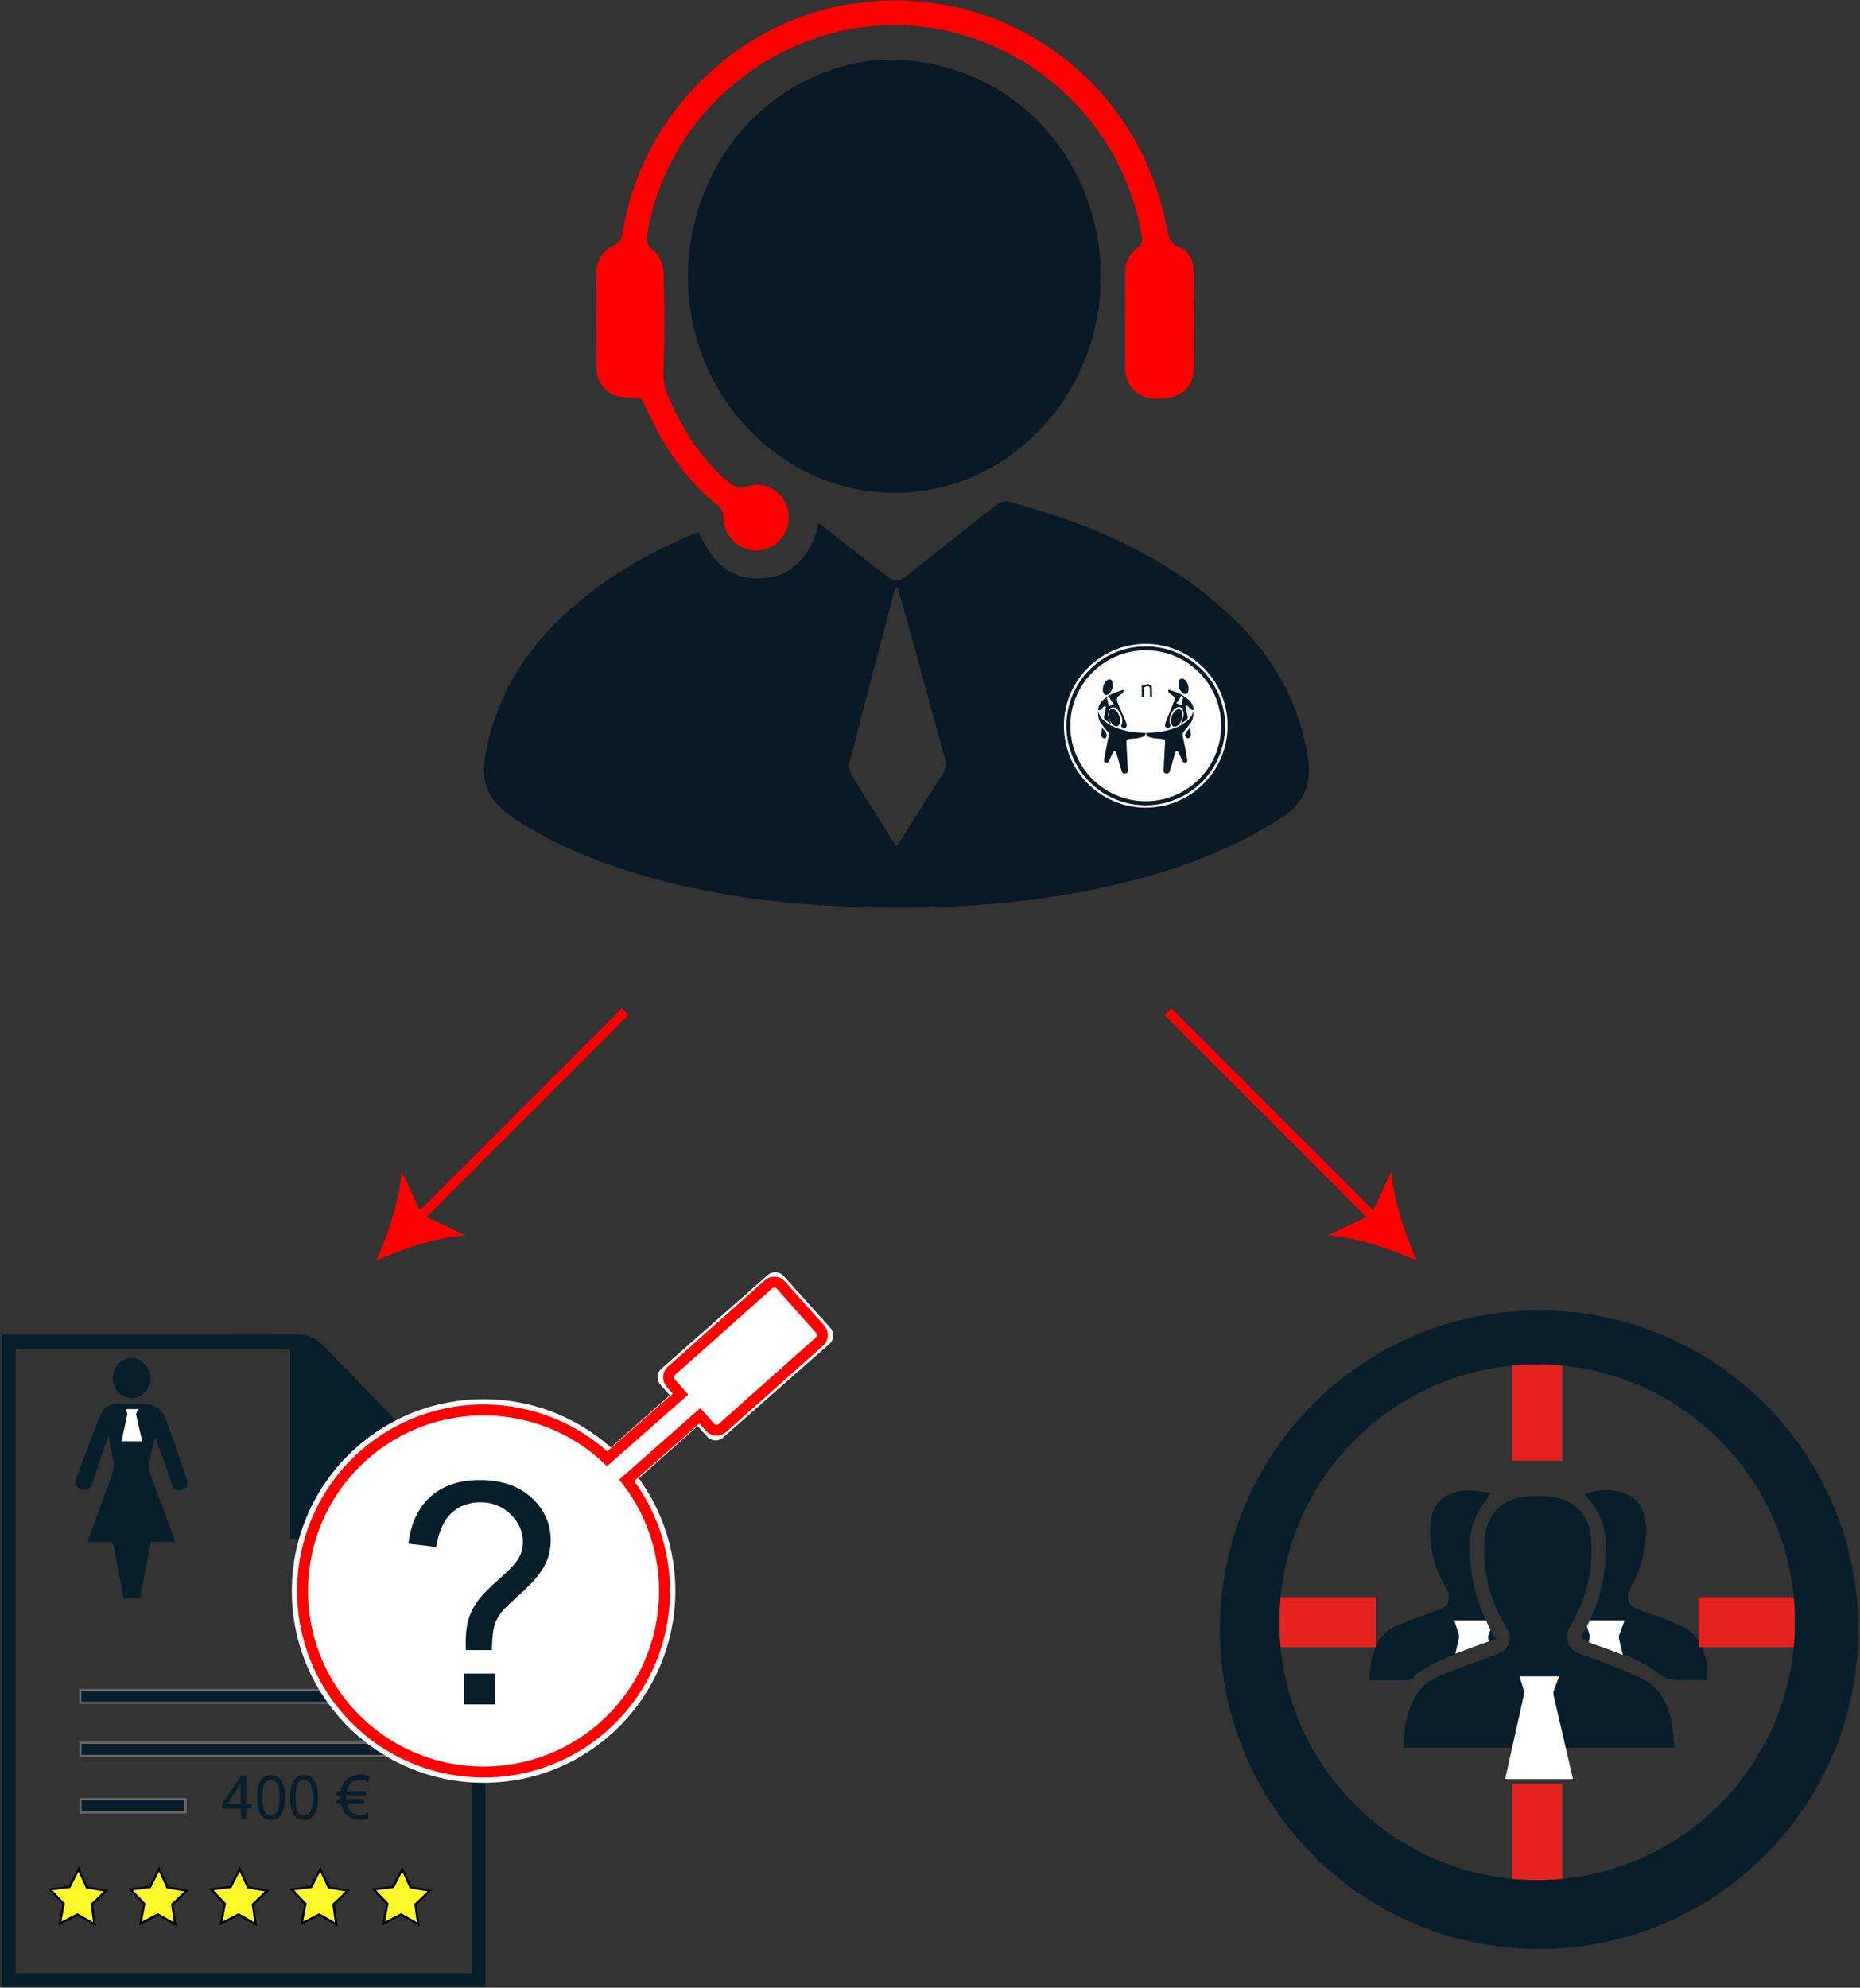 <?xml version="1.0" encoding="utf-8"?>
<!-- Generator: Adobe Illustrator 18.0.0, SVG Export Plug-In . SVG Version: 6.00 Build 0)  -->
<!DOCTYPE svg PUBLIC "-//W3C//DTD SVG 1.1//EN" "http://www.w3.org/Graphics/SVG/1.1/DTD/svg11.dtd">
<svg version="1.1" id="Calque_1" xmlns="http://www.w3.org/2000/svg" xmlns:xlink="http://www.w3.org/1999/xlink" x="0px" y="0px"
	 viewBox="0 0 418.56 447.125" enable-background="new 0 0 418.56 447.125" xml:space="preserve">
<rect x="0" y="0" width="418.56" height="447.125" fill="#333333" stroke="none"/>
<g>
	<g>
		<path fill="#081F2B" d="M315.841,393.143c0.034-4.29,0.664-8.312,2.944-11.95c1.372-2.189,3.449-3.523,5.719-4.459
			c3.733-1.539,7.551-2.873,11.354-4.236c1.943-0.696,3.756-1.474,3.932-3.885c0.04-0.55-0.035-1.224-0.323-1.667
			c-3.94-6.042-5.733-12.683-5.461-19.852c0.247-6.506,3.999-10.28,10.494-10.565c2.078-0.091,4.253-0.031,6.248,0.486
			c4.409,1.141,6.906,4.373,7.29,9.117c0.576,7.127-1.118,13.748-4.775,19.866c-1.222,2.045-0.545,4.815,1.675,5.762
			c2.253,0.961,4.618,1.657,6.899,2.555c2.399,0.944,4.78,1.94,7.128,3.002c4.334,1.961,6.346,5.653,7.2,10.09
			c0.355,1.845,0.449,3.74,0.676,5.737C356.421,393.143,336.224,393.143,315.841,393.143z"/>
		<path fill="#081F2B" d="M356.66,336.076c2.688-1.078,5.535-1.189,8.372-0.363c3.568,1.04,5.384,3.854,5.415,8.312
			c0.034,4.756-1.233,9.184-3.629,13.287c-1.012,1.734-0.497,3.713,1.346,4.513c1.654,0.718,3.401,1.217,5.09,1.858
			c1.526,0.579,3.026,1.227,4.543,1.831c5.467,2.178,6.705,8.064,6.415,12.43c-1.52,0-3.056-0.052-4.588,0.012
			c-2.424,0.101-4.582-0.031-6.736-1.716c-3.971-3.106-8.804-4.634-13.549-6.221c-0.854-0.286-1.685-0.641-2.531-0.953
			c-0.912-0.338-1.058-0.896-0.56-1.71c2.557-4.178,4.027-8.756,4.745-13.563c0.694-4.646,0.856-9.303-1.442-13.624
			C358.794,338.748,357.688,337.513,356.66,336.076z"/>
		<path fill="#081F2B" d="M308.227,377.973c-0.029-3.253,0.47-6.133,1.995-8.792c0.992-1.729,2.503-2.872,4.272-3.601
			c2.781-1.146,5.637-2.108,8.445-3.189c1.261-0.486,2.789-0.764,3.063-2.418c0.114-0.687,0.056-1.57-0.291-2.14
			c-2.625-4.306-3.951-8.956-3.904-13.988c0.051-5.486,3.123-8.576,8.628-8.576c1.723,0,3.446,0.342,5.118,0.522
			c-1.241,1.906-2.487,3.458-3.34,5.204c-1.83,3.745-1.635,7.793-1.187,11.783c0.632,5.626,2.469,10.877,5.65,15.888
			c-1.463,0.572-2.788,1.139-4.146,1.613c-4.594,1.606-9.197,3.188-13.268,5.956c-0.249,0.169-0.609,0.283-0.728,0.519
			c-0.747,1.48-2.099,1.212-3.355,1.218C312.907,377.981,310.633,377.973,308.227,377.973z"/>
		<polygon fill="#FFFFFF" points="341.937,377.089 350.853,377.089 349.564,380.527 349.564,381.171 353.968,400.186 
			338.714,400.186 342.989,380.963 343.011,380.527 		"/>
		<path fill="#FFFFFF" d="M328.322,368.369l-0.809,3.638c2.493-0.971,5.013-1.878,7.535-2.779l-0.151-0.652v-0.645l0.504-1.343
			c-0.359-0.691-0.691-1.389-0.997-2.095h-7.134l1.074,3.438L328.322,368.369z"/>
		<path fill="#FFFFFF" d="M365.6,364.495h-7.837c-0.209,0.45-0.431,0.897-0.66,1.342l0.655,2.095l-0.022,0.437l-0.228,1.026
			c2.113,0.864,4.309,1.534,6.436,2.371c0.409,0.161,0.813,0.332,1.221,0.496l-0.854-3.685v-0.645L365.6,364.495z"/>
	</g>
	<g>
		<g>
			<rect x="340.29" y="306.909" fill="#E42320" width="11.25" height="21.674"/>
			<rect x="340.29" y="401.244" fill="#E42320" width="11.25" height="21.674"/>
			<rect x="382.245" y="359.289" fill="#E42320" width="21.674" height="11.25"/>
			<rect x="287.911" y="359.289" fill="#E42320" width="21.674" height="11.25"/>
		</g>
		<path fill="#081F2B" d="M346.341,294.748c-39.673,0-71.835,32.162-71.835,71.835c0,39.673,32.162,71.835,71.835,71.835
			s71.835-32.162,71.835-71.835C418.176,326.909,386.014,294.748,346.341,294.748z M345.915,422.919
			c-32.035,0-58.005-25.97-58.005-58.005c0-32.035,25.97-58.005,58.005-58.005s58.005,25.97,58.005,58.005
			C403.92,396.949,377.95,422.919,345.915,422.919z"/>
	</g>
</g>
<g>
	<g>
		<path fill="#091A26" d="M157.185,119.624c3.555,8.009,8.089,11.076,15.113,10.414c5.864-0.552,10.235-5.005,11.981-12.365
			c4.712,3.684,9.355,7.312,13.996,10.943c3.488,2.729,3.475,2.715,6.967-0.057c6.365-5.053,12.726-10.112,19.147-15.092
			c0.648-0.502,1.796-0.86,2.544-0.659c19.427,5.209,37.476,13.075,51.918,27.628c8.34,8.404,13.695,18.419,15.501,30.192
			c0.833,5.428-0.795,9.887-5.551,13.015c-11.3,7.431-23.769,12.031-36.828,15.136c-21,4.993-42.319,6.111-63.812,5.04
			c-16.128-0.803-31.987-3.125-47.402-8.069c-8.457-2.713-16.562-6.208-24.076-10.995c-7.307-4.656-8.903-8.702-7.022-17.184
			c3.179-14.34,11.504-25.198,22.868-33.999C140.039,127.757,148.299,123.245,157.185,119.624z M202.002,132.185
			c-0.165,0.031-0.331,0.062-0.496,0.093c-0.115,0.345-0.249,0.686-0.341,1.037c-3.353,12.775-6.721,25.547-10.002,38.341
			c-0.204,0.794,0.068,1.899,0.5,2.636c1.971,3.364,4.073,6.653,6.14,9.96c1.231,1.969,2.487,3.923,3.886,6.128
			c0.616-0.876,1.052-1.442,1.432-2.043c2.953-4.663,5.844-9.367,8.876-13.978c0.85-1.292,1.015-2.398,0.598-3.879
			c-2.365-8.406-4.614-16.845-6.928-25.265C204.473,140.864,203.226,136.528,202.002,132.185z"/>
		<path fill="#091A26" d="M199.684,13.384c21.515-0.039,39.274,13.422,45.645,33.369c6.659,20.849-0.894,43.818-18.419,56.014
			c-20.463,14.241-47.749,9.293-62.754-11.379c-17.445-24.034-9.544-59.287,16.313-72.824
			C186.997,15.146,193.948,13.463,199.684,13.384z"/>
		<path fill="#FF0000" d="M144.458,89.718c-2.22-0.247-4.102-0.221-5.842-0.705c-2.556-0.711-4.354-3.323-4.372-6.054
			c-0.046-7.244-0.032-14.488-0.006-21.732c0.011-2.991,1.598-4.898,4.234-6.181c0.69-0.336,1.438-1.254,1.543-1.992
			c3.704-26.194,25.036-47.928,51.267-52.146c33.676-5.414,64.908,16.615,71.271,50.305c0.374,1.982,0.682,3.598,2.994,4.521
			c2.268,0.905,3.109,3.29,3.126,5.71c0.05,7.096,0.077,14.193-0.011,21.288c-0.057,4.655-3.108,7.056-8.558,6.976
			c-4.187-0.061-6.916-2.892-6.923-7.231c-0.012-6.948,0.005-13.897,0.004-20.845c0-2.533,0.912-4.548,3.05-6.048
			c0.491-0.345,0.878-1.335,0.784-1.947c-3.709-24.03-22.795-43.26-46.83-47.259c-29.915-4.977-59.248,15.872-64.413,45.735
			c-0.305,1.763-0.48,2.969,1.324,4.31c1.254,0.932,2.134,3.121,2.188,4.781c0.234,7.237,0.371,14.5-0.026,21.722
			c-0.152,2.773,0.485,5.045,1.552,7.356c3.121,6.763,7.011,12.993,12.783,17.868c1.411,1.192,2.572,2.048,4.826,1.236
			c3.844-1.386,8.18,1.544,8.909,5.44c0.828,4.423-2.057,8.454-6.418,8.969c-4.075,0.481-8.097-2.969-8.119-7.233
			c-0.008-1.546-0.564-2.33-1.69-3.233c-7.14-5.724-11.936-13.193-15.657-21.433C145.086,91.098,144.722,90.299,144.458,89.718z"/>
	</g>
	<g>
		<circle fill="#FFFFFF" cx="257.828" cy="163.26" r="18.418"/>
		<circle fill="#091A26" cx="257.828" cy="163.276" r="17.865"/>
		<circle fill="#FFFFFF" cx="257.828" cy="163.26" r="16.972"/>
		<g>
			<path fill="#091A26" d="M259.249,156.765h-0.467v-1.579c0-0.127-0.008-0.247-0.022-0.358c-0.015-0.111-0.042-0.199-0.082-0.262
				c-0.042-0.069-0.101-0.121-0.179-0.155s-0.179-0.051-0.303-0.051c-0.127,0-0.261,0.031-0.4,0.094
				c-0.139,0.063-0.272,0.144-0.399,0.241v2.07h-0.467v-2.772h0.467v0.308c0.146-0.121,0.296-0.216,0.452-0.283
				c0.156-0.068,0.315-0.102,0.479-0.102c0.3,0,0.528,0.09,0.686,0.271s0.236,0.44,0.236,0.779V156.765z"/>
		</g>
		<path fill="#091A26" d="M257.757,164.887c0.01,0.387-0.143,0.68-0.458,0.8c-0.441,0.168-0.905,0.3-1.371,0.372
			c-0.638,0.098-1.291,0.095-1.929,0.194c-0.47,0.072-0.55,0.205-0.528,0.669c0.091,1.868,0.192,3.736,0.29,5.604
			c0.014,0.262,0.046,0.524,0.045,0.786c-0.001,0.366-0.173,0.605-0.447,0.668c-0.419,0.096-0.759-0.018-0.893-0.388
			c-0.217-0.598-0.381-1.215-0.563-1.826c-0.246-0.826-0.473-1.659-0.74-2.479c-0.139-0.427-0.438-0.475-0.676-0.091
			c-0.263,0.425-0.434,0.908-0.645,1.366c-0.121,0.261-0.211,0.544-0.373,0.776c-0.176,0.252-0.466,0.261-0.743,0.161
			c-0.265-0.095-0.306-0.333-0.271-0.56c0.108-0.694,0.234-1.386,0.367-2.076c0.224-1.16,0.46-2.318,0.686-3.478
			c0.064-0.326-0.099-0.592-0.283-0.829c-0.451-0.578-0.937-1.129-1.379-1.713c-0.587-0.774-0.805-1.662-0.715-2.628
			c0.003-0.036,0.017-0.071,0.044-0.175c0.217,1.353,1.167,2.057,2.136,2.731c1.015,0.707,2.172,1.102,3.349,1.441
			c1.508,0.434,3.05,0.623,4.617,0.631C257.427,164.846,257.576,164.871,257.757,164.887z"/>
		<path fill="#091A26" d="M262.934,155.131c1.686,0.493,3.3,1.087,4.596,2.314c0.547,0.518,0.914,1.139,1.054,1.885
			c0.009,0.046,0.012,0.093,0.014,0.14c0.002,0.074,0.001,0.148,0.001,0.243c-0.332,0.049-0.572-0.065-0.776-0.304
			c-0.17-0.199-0.349-0.393-0.545-0.566c-0.072-0.064-0.245-0.116-0.297-0.076c-0.077,0.059-0.132,0.212-0.117,0.313
			c0.083,0.565,0.165,1.133,0.296,1.688c0.204,0.861,0.227,0.865-0.482,1.396c-0.322,0.242-0.675,0.443-0.957,0.626
			c0.178-0.5,0.407-1.029,0.552-1.581c0.124-0.473,0.107-0.966-0.069-1.442c-0.239-0.645-0.848-0.893-1.459-0.571
			c-0.661,0.349-1.03,0.945-1.291,1.615c-0.231,0.595-0.335,1.211-0.216,1.849c0.019,0.101,0.037,0.207,0.082,0.297
			c0.1,0.199,0.201,0.372-0.039,0.563c-0.267,0.211-0.54,0.285-0.804,0.156c-0.258-0.125-0.352-0.362-0.308-0.609
			c0.056-0.319,0.162-0.634,0.282-0.937c0.619-1.572,1.247-3.14,1.878-4.707c0.095-0.235,0.091-0.456-0.094-0.625
			c-0.304-0.277-0.623-0.539-0.951-0.788C262.899,155.718,262.81,155.535,262.934,155.131z"/>
		<path fill="#091A26" d="M250.04,162.911c-0.513-0.394-1.004-0.769-1.493-1.147c-0.132-0.102-0.149-0.217-0.112-0.393
			c0.156-0.742,0.287-1.489,0.412-2.236c0.017-0.102-0.037-0.301-0.09-0.312c-0.11-0.024-0.269,0.013-0.357,0.086
			c-0.179,0.149-0.331,0.331-0.48,0.512c-0.206,0.249-0.448,0.39-0.807,0.322c0.01-0.556,0.187-1.046,0.471-1.509
			c0.478-0.781,1.203-1.292,1.957-1.755c0.967-0.593,2.041-0.943,3.122-1.267c0.043-0.013,0.088-0.018,0.137-0.029
			c0.087,0.339,0.011,0.6-0.273,0.801c-0.291,0.206-0.587,0.41-0.854,0.646c-0.374,0.331-0.395,0.877-0.21,1.339
			c0.67,1.673,1.334,3.009,1.995,4.685c0.054,0.137,0.088,0.289,0.098,0.436c0.024,0.349-0.145,0.601-0.43,0.674
			c-0.281,0.072-0.701-0.113-0.821-0.372c-0.023-0.05-0.019-0.129,0.005-0.18c0.402-0.866,0.235-1.71-0.115-2.534
			c-0.257-0.606-0.62-1.142-1.238-1.448c-0.595-0.294-1.15-0.09-1.413,0.52c-0.233,0.542-0.228,1.107-0.068,1.656
			C249.618,161.894,249.831,162.364,250.04,162.911z"/>
		<path fill="#091A26" d="M250.448,153.957c-0.052,0.855-0.291,1.54-0.867,2.073c-0.559,0.517-1.129,0.357-1.35-0.365
			c-0.265-0.865,0.205-2.189,0.95-2.682c0.483-0.319,0.951-0.175,1.144,0.373C250.401,153.573,250.419,153.811,250.448,153.957z"/>
		<path fill="#091A26" d="M267.496,155.049c-0.031,0.139-0.057,0.385-0.141,0.608c-0.181,0.479-0.648,0.629-1.076,0.348
			c-0.622-0.41-0.919-1.033-1.018-1.742c-0.045-0.325-0.031-0.675,0.04-0.995c0.141-0.641,0.706-0.833,1.223-0.426
			C267.199,153.372,267.446,154.113,267.496,155.049z"/>
		<path fill="#091A26" d="M267.829,163.768c0.05,0.501,0.122,1.001,0.142,1.504c0.016,0.4-0.226,0.719-0.519,0.784
			c-0.489,0.109-0.883-0.396-0.71-0.932c0.056-0.175,0.152-0.346,0.263-0.492c0.232-0.305,0.488-0.592,0.734-0.886
			C267.769,163.753,267.799,163.76,267.829,163.768z"/>
		<path fill="#091A26" d="M248.053,163.778c0.353,0.445,0.817,0.807,0.992,1.382c0.041,0.135,0.028,0.301-0.007,0.441
			c-0.058,0.231-0.162,0.448-0.444,0.481c-0.281,0.033-0.555-0.106-0.668-0.364c-0.066-0.151-0.137-0.325-0.125-0.483
			c0.035-0.479,0.11-0.955,0.169-1.432C247.998,163.795,248.025,163.786,248.053,163.778z"/>
		<path fill="#091A26" d="M257.886,164.887c-0.01,0.387,0.143,0.68,0.458,0.8c0.441,0.168,0.905,0.3,1.371,0.372
			c0.638,0.098,1.291,0.095,1.929,0.194c0.47,0.072,0.55,0.205,0.528,0.669c-0.091,1.868-0.192,3.736-0.29,5.604
			c-0.014,0.262-0.046,0.524-0.045,0.786c0.001,0.366,0.173,0.605,0.447,0.668c0.419,0.096,0.759-0.018,0.893-0.388
			c0.217-0.598,0.38-1.215,0.563-1.826c0.246-0.826,0.473-1.659,0.74-2.479c0.139-0.427,0.438-0.475,0.676-0.091
			c0.263,0.425,0.434,0.908,0.645,1.366c0.121,0.261,0.211,0.544,0.373,0.776c0.176,0.252,0.466,0.261,0.743,0.161
			c0.265-0.095,0.306-0.333,0.271-0.56c-0.108-0.694-0.234-1.386-0.367-2.076c-0.224-1.16-0.46-2.318-0.687-3.478
			c-0.064-0.326,0.099-0.592,0.283-0.829c0.451-0.578,0.937-1.129,1.379-1.713c0.587-0.774,0.805-1.662,0.715-2.628
			c-0.003-0.036-0.017-0.071-0.043-0.175c-0.217,1.353-1.167,2.057-2.136,2.731c-1.015,0.707-2.172,1.102-3.349,1.441
			c-1.508,0.434-3.05,0.623-4.617,0.631C258.216,164.846,258.067,164.871,257.886,164.887z"/>
		
			<ellipse transform="matrix(0.941 -0.337 0.337 0.941 -39.735 94.141)" fill="#091A26" cx="250.933" cy="161.369" rx="1.168" ry="2.055"/>
		
			<ellipse transform="matrix(-0.941 -0.337 0.337 -0.941 459.582 402.548)" fill="#091A26" cx="264.777" cy="161.332" rx="1.168" ry="2.055"/>
		<path fill="#FFFFFF" d="M249.517,158.893c-0.034-0.168-0.068-0.333-0.101-0.499c-0.069-0.349-0.134-0.698-0.209-1.046
			c-0.014-0.064-0.059-0.122-0.097-0.178c-0.029-0.044-0.069-0.081-0.108-0.126c0.22-0.094,0.435-0.187,0.652-0.28
			c0.004,0.009,0.011,0.018,0.011,0.027c-0.002,0.221,0.109,0.391,0.234,0.562c0.254,0.345,0.497,0.699,0.748,1.054
			C250.271,158.57,249.897,158.73,249.517,158.893z"/>
		<path fill="#FFFFFF" d="M265.852,158.667c0.034-0.168,0.068-0.333,0.101-0.499c0.069-0.349,0.134-0.698,0.209-1.046
			c0.014-0.064,0.059-0.122,0.097-0.178c0.029-0.044,0.069-0.081,0.108-0.126c-0.22-0.094-0.435-0.187-0.652-0.28
			c-0.004,0.009-0.011,0.018-0.011,0.027c0.002,0.221-0.109,0.391-0.234,0.562c-0.254,0.345-0.497,0.699-0.748,1.054
			C265.098,158.344,265.472,158.504,265.852,158.667z"/>
	</g>
</g>
<g>
	<g>
		<g>
			
				<line fill="none" stroke="#FF0000" stroke-width="2.136" stroke-miterlimit="10" x1="262.802" y1="227.545" x2="309.735" y2="274.477"/>
			<g>
				<path fill="#FF0000" d="M318.849,283.592c-5.88-2.698-13.917-5.304-20.092-5.726l9.781-4.585l4.583-9.779
					C313.544,269.677,316.15,277.713,318.849,283.592z"/>
			</g>
		</g>
	</g>
	<g>
		<g>
			
				<line fill="none" stroke="#FF0000" stroke-width="2.136" stroke-miterlimit="10" x1="140.696" y1="227.545" x2="93.764" y2="274.477"/>
			<g>
				<path fill="#FF0000" d="M84.649,283.592c2.697-5.88,5.304-13.917,5.726-20.092l4.585,9.781l9.779,4.583
					C98.565,278.287,90.528,280.893,84.649,283.592z"/>
			</g>
		</g>
	</g>
</g>
<g>
	<g>
		<g>
			<path fill="#071E2B" d="M0.405,446.986c0-48.967,0-97.783,0-146.812c0.768,0,1.454,0,2.139,0c21.294,0,42.588,0.037,63.882-0.046
				c2.68-0.01,4.631,0.748,6.567,2.762c10.93,11.369,21.937,22.662,33.095,33.792c2.394,2.388,3.256,4.803,3.221,8.144
				c-0.144,13.896-0.061,27.794-0.061,41.691c0,19.324,0,38.648,0,57.972c0,0.786,0,1.573,0,2.497
				C72.944,446.986,36.748,446.986,0.405,446.986z M106.117,346.13c-13.694,0-27.185,0-40.814,0c0-14.353,0-28.49,0-42.67
				c-20.689,0-41.235,0-61.798,0c0,46.871,0,93.617,0,140.37c34.267,0,68.412,0,102.612,0
				C106.117,411.294,106.117,378.891,106.117,346.13z"/>
			<path fill="#071E2B" stroke="#696969" stroke-width="0.491" stroke-miterlimit="10" d="M18.068,383.051c0-1.013,0-1.867,0-2.881
				c23.892,0,47.762,0,71.782,0c0,0.865,0,1.807,0,2.881C66.004,383.051,42.13,383.051,18.068,383.051z"/>
			<path fill="#071E2B" stroke="#696969" stroke-width="0.491" stroke-miterlimit="10" d="M89.905,392.052c0,1.052,0,1.953,0,2.932
				c-23.969,0-47.843,0-71.798,0c0-1.005,0-1.906,0-2.932C42.018,392.052,65.892,392.052,89.905,392.052z"/>
			<path fill="#071E2B" stroke="#696969" stroke-width="0.491" stroke-miterlimit="10" d="M18.112,404.707
				c7.953,0,15.739,0,23.646,0c0,1.009,0,1.952,0,2.99c-7.892,0-15.727,0-23.646,0C18.112,406.698,18.112,405.799,18.112,404.707z"
				/>
		</g>
		<g>
			<g>
				<path fill="#071E2B" d="M32.828,315.822c2.179,0.224,3.782,1.309,4.548,3.496c1.535,4.384,3.06,8.772,4.572,13.165
					c0.485,1.408,0.192,2.239-0.856,2.636c-1.181,0.448-1.984-0.021-2.489-1.491c-1.18-3.436-2.346-6.876-3.758-10.343
					c-0.414,1.841-0.921,3.666-1.204,5.528c-0.142,0.938-0.079,2.018,0.236,2.903c1.615,4.541,3.346,9.039,5.027,13.556
					c0.164,0.439,0.268,0.902,0.455,1.542c-1.89,0-3.617,0-5.379,0c-0.841,4.311-1.654,8.482-2.475,12.69c-1.231,0-2.411,0-3.655,0
					c-0.742-3.841-1.509-7.621-2.18-11.42c-0.171-0.969-0.49-1.338-1.47-1.274c-1.396,0.091-2.802,0.023-4.361,0.023
					c0.101-0.477,0.131-0.807,0.241-1.107c1.611-4.403,3.191-8.819,4.874-13.193c0.57-1.481,0.855-2.886,0.453-4.466
					c-0.386-1.518-0.598-3.084-0.964-5.042c-0.297,0.752-0.477,1.16-0.621,1.581c-1.005,2.943-1.962,5.904-3.015,8.827
					c-0.761,2.112-2.207,2.351-3.646,0.691c0-0.53,0-1.06,0-1.591c0.951-2.484,1.904-4.967,2.853-7.451
					c0.828-2.169,1.572-4.376,2.496-6.5c1.012-2.326,2.648-3.172,5.086-2.791"/>
				<path fill="#071E2B" d="M30.521,305.495c2.568,1.267,3.683,3.076,3.272,5.31c-0.381,2.071-2.028,3.598-3.978,3.69
					c-1.932,0.091-3.634-1.192-4.221-3.181c-0.597-2.022,0.225-4.209,1.987-5.243c0.368-0.216,0.761-0.385,1.142-0.576
					C29.322,305.495,29.922,305.495,30.521,305.495z"/>
			</g>
			<polygon fill="#FFFFFF" points="28.328,316.962 31.042,316.962 30.649,318.041 30.649,318.244 31.99,324.216 27.347,324.216 
				28.648,318.178 28.655,318.041 			"/>
		</g>
		<g>
			<path fill="#071E2B" d="M54.184,409.216v-2.367h-4.157v-1.112l4.373-6.406h0.961v6.406h1.294v1.112h-1.294v2.367H54.184z
				 M54.184,405.736v-4.458l-3,4.458H54.184z"/>
			<path fill="#071E2B" d="M57.858,404.34c0-1.169,0.116-2.109,0.35-2.822c0.233-0.712,0.58-1.262,1.039-1.648
				c0.46-0.387,1.038-0.58,1.735-0.58c0.514,0,0.965,0.107,1.353,0.32c0.388,0.214,0.708,0.521,0.96,0.924
				c0.253,0.402,0.451,0.893,0.595,1.471c0.144,0.577,0.216,1.356,0.216,2.336c0,1.16-0.115,2.097-0.346,2.809
				c-0.231,0.713-0.576,1.264-1.036,1.652c-0.459,0.39-1.04,0.584-1.742,0.584c-0.924,0-1.649-0.342-2.176-1.025
				C58.174,407.537,57.858,406.197,57.858,404.34z M59.067,404.34c0,1.623,0.184,2.703,0.552,3.24
				c0.368,0.538,0.822,0.807,1.363,0.807c0.54,0,0.995-0.271,1.363-0.81s0.552-1.618,0.552-3.237c0-1.627-0.184-2.708-0.552-3.243
				s-0.827-0.803-1.376-0.803c-0.54,0-0.972,0.236-1.294,0.708C59.269,401.604,59.067,402.718,59.067,404.34z"/>
			<path fill="#071E2B" d="M65.302,404.34c0-1.169,0.116-2.109,0.35-2.822c0.233-0.712,0.58-1.262,1.039-1.648
				c0.46-0.387,1.038-0.58,1.735-0.58c0.514,0,0.965,0.107,1.353,0.32c0.388,0.214,0.708,0.521,0.96,0.924
				c0.253,0.402,0.451,0.893,0.595,1.471c0.144,0.577,0.216,1.356,0.216,2.336c0,1.16-0.115,2.097-0.346,2.809
				c-0.231,0.713-0.576,1.264-1.036,1.652c-0.459,0.39-1.04,0.584-1.742,0.584c-0.924,0-1.649-0.342-2.176-1.025
				C65.618,407.537,65.302,406.197,65.302,404.34z M66.511,404.34c0,1.623,0.184,2.703,0.552,3.24
				c0.368,0.538,0.822,0.807,1.363,0.807c0.54,0,0.995-0.271,1.363-0.81s0.552-1.618,0.552-3.237c0-1.627-0.184-2.708-0.552-3.243
				s-0.827-0.803-1.376-0.803c-0.54,0-0.972,0.236-1.294,0.708C66.714,401.604,66.511,402.718,66.511,404.34z"/>
			<path fill="#071E2B" d="M81.072,400.28c-0.732,0-1.346,0.183-1.843,0.547c-0.296,0.216-0.564,0.521-0.804,0.917
				c-0.244,0.409-0.388,0.798-0.431,1.166h4.458l-0.177,0.904H77.89c-0.004,0.094-0.007,0.185-0.007,0.27
				c0,0.346,0.002,0.553,0.007,0.62h4.209l-0.183,0.904h-3.889c0.183,1.029,0.623,1.76,1.32,2.191
				c0.501,0.311,1.043,0.465,1.627,0.465c0.814,0,1.451-0.22,1.908-0.66v1.389c-0.544,0.261-1.146,0.392-1.804,0.392
				c-1.97,0-3.301-0.846-3.994-2.536c-0.139-0.342-0.259-0.755-0.359-1.24h-1l0.183-0.904h0.686c-0.013-0.188-0.02-0.394-0.02-0.613
				c0-0.09,0.002-0.183,0.007-0.276h-0.856l0.183-0.904h0.758c0.27-1.465,0.974-2.518,2.111-3.155
				c0.702-0.396,1.475-0.594,2.32-0.594c0.811,0,1.492,0.182,2.046,0.546l-0.262,1.255C82.351,400.508,81.748,400.28,81.072,400.28z
				"/>
		</g>
		<polygon fill="#FFF82B" stroke="#000000" stroke-width="0.491" stroke-miterlimit="10" points="67.879,432.674 68.735,428.24 
			65.663,425.016 70.036,424.465 72.086,420.459 73.932,424.553 78.272,425.301 75.04,428.382 75.672,432.85 71.829,430.66 		"/>
		<polygon fill="#FFF82B" stroke="#000000" stroke-width="0.491" stroke-miterlimit="10" points="13.475,432.674 14.331,428.24 
			11.259,425.016 15.632,424.465 17.682,420.459 19.528,424.553 23.868,425.301 20.636,428.382 21.268,432.85 17.425,430.66 		"/>
		<polygon fill="#FFF82B" stroke="#000000" stroke-width="0.491" stroke-miterlimit="10" points="31.61,432.674 32.466,428.24 
			29.393,425.016 33.766,424.465 35.817,420.459 37.663,424.553 42.003,425.301 38.771,428.382 39.403,432.85 35.559,430.66 		"/>
		<polygon fill="#FFF82B" stroke="#000000" stroke-width="0.491" stroke-miterlimit="10" points="49.744,432.674 50.601,428.24 
			47.528,425.016 51.901,424.465 53.951,420.459 55.798,424.553 60.138,425.301 56.906,428.382 57.538,432.85 53.694,430.66 		"/>
		<g>
			<rect x="61.442" y="418.285" fill="none" width="33.261" height="16.741"/>
		</g>
		<polygon fill="#FFF82B" stroke="#000000" stroke-width="0.491" stroke-miterlimit="10" points="86.323,432.674 87.18,428.24 
			84.107,425.016 88.48,424.465 90.53,420.459 92.376,424.553 96.717,425.301 93.485,428.382 94.116,432.85 90.273,430.66 		"/>
	</g>
	<g>
		<g>
			<g>
				<g>
					<g>
						<path fill-rule="evenodd" clip-rule="evenodd" fill="#FFFFFF" d="M148.824,307.889l23.956-21.08
							c1.043-0.918,2.634-0.821,3.567,0.216l10.506,11.671c0.948,1.053,0.857,2.673-0.202,3.604l-23.956,21.08
							c-1.043,0.918-2.634,0.821-3.567-0.216l-10.506-11.671C147.674,310.44,147.765,308.82,148.824,307.889z"/>
						<polygon fill-rule="evenodd" clip-rule="evenodd" fill="#FFFFFF" points="133.07,329.501 153.2,311.646 159.347,318.702 
							139.904,335.947 						"/>
						<circle fill-rule="evenodd" clip-rule="evenodd" fill="#FFFFFF" cx="108.821" cy="357.885" r="43.148"/>
						<path fill="#FFFFFF" stroke="#FF0000" stroke-width="2.464" stroke-miterlimit="10" d="M78.266,384.82
							c14.876,16.875,40.614,18.496,57.489,3.62c16.214-14.293,18.336-38.61,5.284-55.462l16.45-14.503l2.301,2.584
							c0.724,0.813,1.97,0.885,2.783,0.161l21.832-19.439c0.813-0.724,0.885-1.97,0.161-2.783l-8.84-9.928
							c-0.724-0.813-1.97-0.885-2.783-0.161l-21.832,19.439c-0.813,0.724-0.885,1.97-0.161,2.783l2.191,2.46l-16.5,14.546
							c-15.139-14.192-38.872-14.809-54.755-0.808C65.011,342.206,63.391,367.945,78.266,384.82z"/>
					</g>
				</g>
			</g>
		</g>
	</g>
	<g>
		<path fill="#071E2B" d="M104.832,371.183c-0.023-0.813-0.034-1.422-0.034-1.828c0-2.393,0.339-4.458,1.016-6.197
			c0.496-1.309,1.298-2.629,2.404-3.962c0.813-0.97,2.274-2.387,4.385-4.249c2.11-1.862,3.482-3.347,4.114-4.453
			c0.631-1.105,0.948-2.313,0.948-3.623c0-2.37-0.926-4.452-2.776-6.247c-1.852-1.795-4.12-2.691-6.806-2.691
			c-2.596,0-4.763,0.813-6.501,2.438s-2.878,4.165-3.42,7.619l-6.264-0.745c0.564-4.628,2.24-8.172,5.028-10.633
			c2.788-2.46,6.473-3.69,11.056-3.69c4.853,0,8.725,1.32,11.614,3.962c2.889,2.641,4.334,5.835,4.334,9.582
			c0,2.167-0.508,4.165-1.523,5.993c-1.016,1.829-3.002,4.053-5.959,6.671c-1.987,1.761-3.285,3.06-3.894,3.895
			s-1.062,1.794-1.354,2.878c-0.293,1.083-0.463,2.844-0.508,5.282H104.832z M104.46,383.406v-6.941h6.941v6.941H104.46z"/>
	</g>
</g>
<g>
</g>
<g>
</g>
<g>
</g>
<g>
</g>
<g>
</g>
<g>
</g>
</svg>
